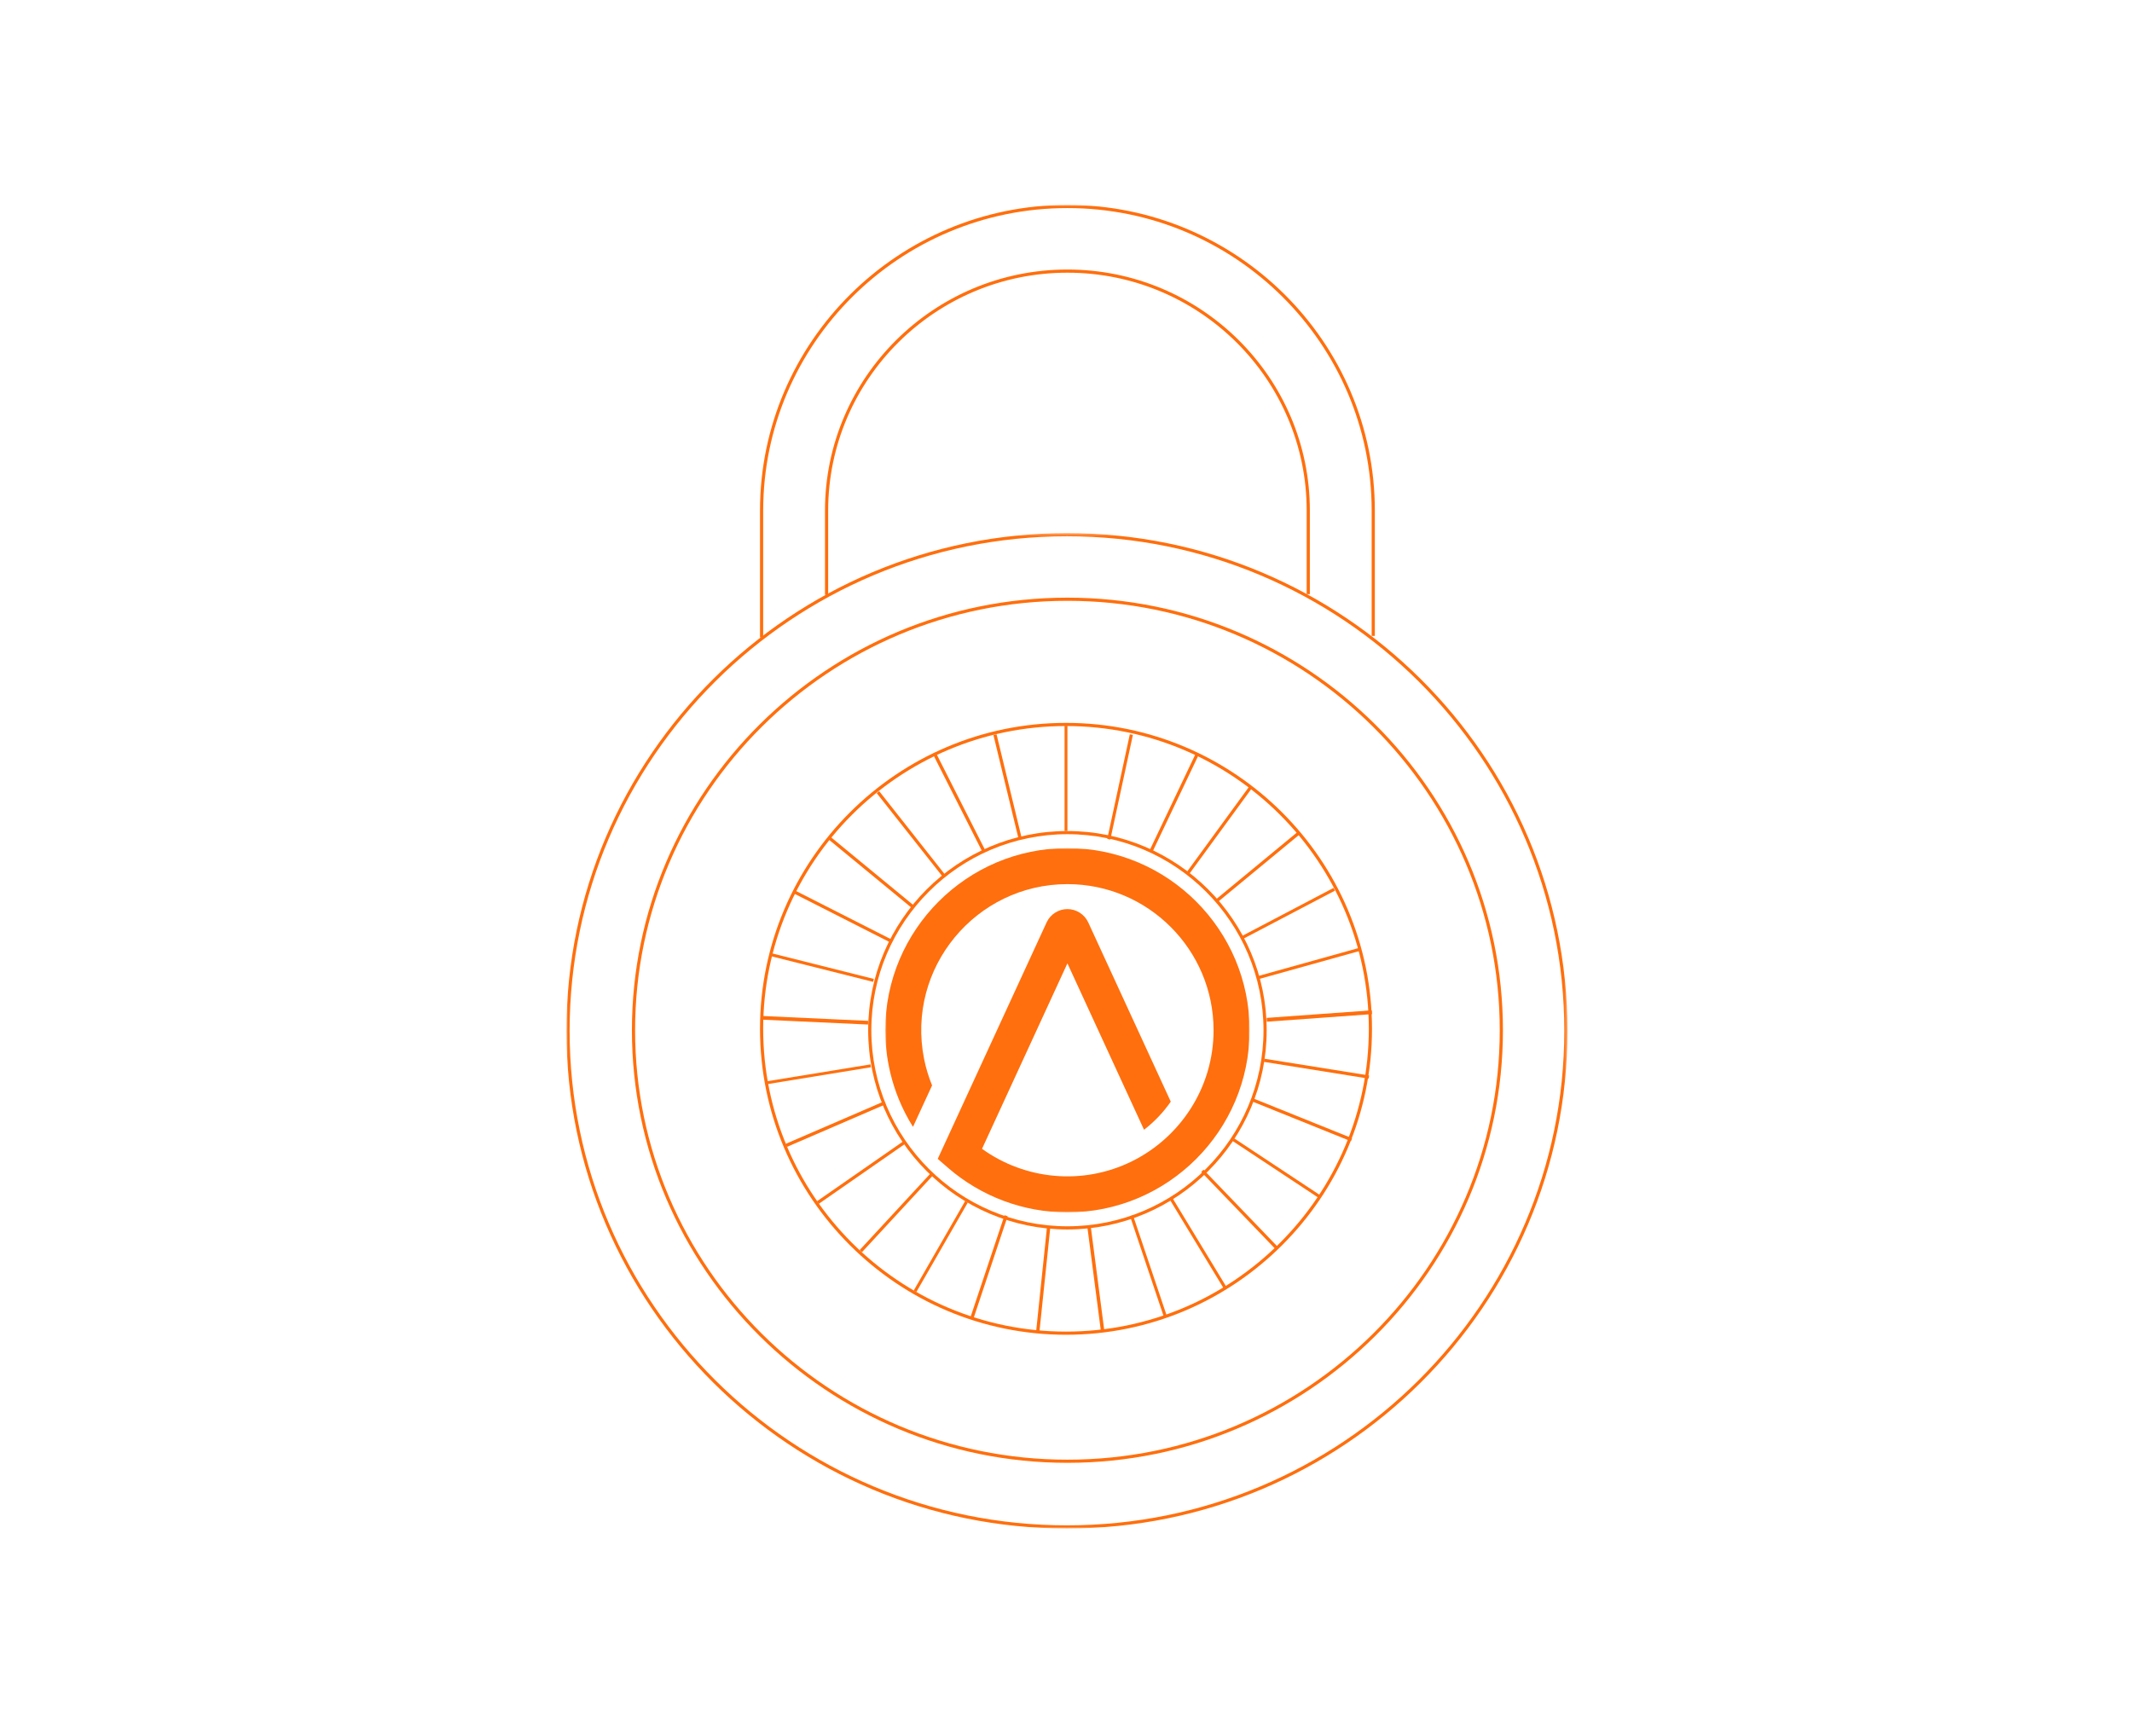 <?xml version="1.0" encoding="UTF-8"?>
<svg width="749px" height="610px" viewBox="0 0 749 610" version="1.1" xmlns="http://www.w3.org/2000/svg" xmlns:xlink="http://www.w3.org/1999/xlink">
    <title>MyAcsys_Security_Page_Hero_v01</title>
    <defs>
        <polygon id="path-1" points="0 0.326 351.673 0.326 351.673 350.076 0 350.076"></polygon>
        <polygon id="path-3" points="0 465 352 465 352 0 0 0"></polygon>
        <polygon id="path-5" points="0 0 128 0 128 128 0 128"></polygon>
    </defs>
    <g id="MyAcsys_Security_Page_Hero_v01" stroke="none" stroke-width="1" fill="none" fill-rule="evenodd">
        <g id="Group-41" transform="translate(199, 72)">
            <path d="M175.499,183.113 C116.837,183.113 69.113,230.837 69.113,289.499 C69.113,348.163 116.837,395.887 175.499,395.887 C234.161,395.887 281.887,348.163 281.887,289.499 C281.887,230.837 234.161,183.113 175.499,183.113 M175.499,397 C116.224,397 68,348.776 68,289.499 C68,230.224 116.224,182 175.499,182 C234.776,182 283,230.224 283,289.499 C283,348.776 234.776,397 175.499,397" id="Fill-1" fill="#FF6F0D"></path>
            <path d="M175.999,221.112 C138.016,221.112 107.112,252.015 107.112,290 C107.112,327.985 138.016,358.888 175.999,358.888 C213.984,358.888 244.888,327.985 244.888,290 C244.888,252.015 213.984,221.112 175.999,221.112 M175.999,360 C137.402,360 106,328.598 106,290 C106,251.402 137.402,220 175.999,220 C214.597,220 246,251.402 246,290 C246,328.598 214.597,360 175.999,360" id="Fill-3" fill="#FF6F0D"></path>
            <g id="Group-7" transform="translate(0, 115)">
                <mask id="mask-2" fill="white">
                    <use xlink:href="#path-1"></use>
                </mask>
                <g id="Clip-6"></g>
                <path d="M175.836,1.434 C79.494,1.434 1.113,79.386 1.113,175.201 C1.113,271.017 79.494,348.969 175.836,348.969 C272.178,348.969 350.559,271.017 350.559,175.201 C350.559,79.386 272.178,1.434 175.836,1.434 M175.836,350.077 C78.88,350.077 -0.001,271.627 -0.001,175.201 C-0.001,78.775 78.88,0.326 175.836,0.326 C272.793,0.326 351.673,78.775 351.673,175.201 C351.673,271.627 272.793,350.077 175.836,350.077" id="Fill-5" fill="#FF6F0D" mask="url(#mask-2)"></path>
            </g>
            <path d="M175.999,139.109 C92.25,139.109 24.116,206.799 24.116,289.999 C24.116,373.201 92.25,440.891 175.999,440.891 C259.748,440.891 327.884,373.201 327.884,289.999 C327.884,206.799 259.748,139.109 175.999,139.109 M175.999,442 C91.635,442 23,373.813 23,289.999 C23,206.187 91.635,138 175.999,138 C260.364,138 329,206.187 329,289.999 C329,373.813 260.364,442 175.999,442" id="Fill-8" fill="#FF6F0D"></path>
            <mask id="mask-4" fill="white">
                <use xlink:href="#path-3"></use>
            </mask>
            <g id="Clip-11"></g>
            <polygon id="Fill-10" fill="#FF6F0D" mask="url(#mask-4)" points="175 220 176 220 176 183 175 183"></polygon>
            <polygon id="Fill-12" fill="#FF6F0D" mask="url(#mask-4)" points="191.074 223 190 222.761 197.926 186 199 186.239"></polygon>
            <polygon id="Fill-13" fill="#FF6F0D" mask="url(#mask-4)" points="206.029 227 205 226.541 220.971 193 222 193.46"></polygon>
            <polygon id="Fill-14" fill="#FF6F0D" mask="url(#mask-4)" points="218.868 235 218 234.318 240.133 204 241 204.682"></polygon>
            <polygon id="Fill-15" fill="#FF6F0D" mask="url(#mask-4)" points="228.743 245 228 244.16 257.256 220 258 220.841"></polygon>
            <polygon id="Fill-16" fill="#FF6F0D" mask="url(#mask-4)" points="237.515 258 237 257.052 269.485 240 270 240.948"></polygon>
            <polygon id="Fill-17" fill="#FF6F0D" mask="url(#mask-4)" points="243.299 272 243 270.952 278.7 261 279 262.048"></polygon>
            <polygon id="Fill-18" fill="#FF6F0D" mask="url(#mask-4)" points="246.065 287 246 285.661 282.935 283 283 284.339"></polygon>
            <polygon id="Fill-19" fill="#FF6F0D" mask="url(#mask-4)" points="281.827 307 245 301.106 245.173 300 282 305.894"></polygon>
            <polygon id="Fill-20" fill="#FF6F0D" mask="url(#mask-4)" points="275.597 329 241 315.058 241.403 314 276 327.942"></polygon>
            <polygon id="Fill-21" fill="#FF6F0D" mask="url(#mask-4)" points="264.397 349 234 328.895 234.602 328 265 348.105"></polygon>
            <polygon id="Fill-22" fill="#FF6F0D" mask="url(#mask-4)" points="249.191 367 223 339.779 223.809 339 250 366.222"></polygon>
            <polygon id="Fill-23" fill="#FF6F0D" mask="url(#mask-4)" points="231.074 381 212 349.572 212.926 349 232 380.428"></polygon>
            <polygon id="Fill-24" fill="#FF6F0D" mask="url(#mask-4)" points="209.974 391 198 355.366 199.026 355 211 390.632"></polygon>
            <polygon id="Fill-25" fill="#FF6F0D" mask="url(#mask-4)" points="187.798 396 183 359.129 184.202 359 189 395.87"></polygon>
            <polygon id="Fill-26" fill="#FF6F0D" mask="url(#mask-4)" points="166.161 396 165 395.892 168.839 359 170 359.108"></polygon>
            <polygon id="Fill-27" fill="#FF6F0D" mask="url(#mask-4)" points="143.09 391 142 390.656 153.91 355 155 355.344"></polygon>
            <polygon id="Fill-28" fill="#FF6F0D" mask="url(#mask-4)" points="122.917 382 122 381.453 140.082 350 141 350.548"></polygon>
            <polygon id="Fill-29" fill="#FF6F0D" mask="url(#mask-4)" points="103.809 368 103 367.251 128.189 340 129 340.749"></polygon>
            <polygon id="Fill-30" fill="#FF6F0D" mask="url(#mask-4)" points="88.629 351 88 350.101 118.371 329 119 329.9"></polygon>
            <polygon id="Fill-31" fill="#FF6F0D" mask="url(#mask-4)" points="77.426 331 77 329.929 111.574 315 112 316.071"></polygon>
            <polygon id="Fill-32" fill="#FF6F0D" mask="url(#mask-4)" points="70.196 309 70 308.003 106.804 302 107 302.997"></polygon>
            <polygon id="Fill-33" fill="#FF6F0D" mask="url(#mask-4)" points="105.957 288 69 286.296 69.043 285 106 286.704"></polygon>
            <polygon id="Fill-34" fill="#FF6F0D" mask="url(#mask-4)" points="107.724 273 72 264.023 72.276 263 108 271.977"></polygon>
            <polygon id="Fill-35" fill="#FF6F0D" mask="url(#mask-4)" points="113.494 259 80 241.992 80.506 241 114 258.008"></polygon>
            <polygon id="Fill-36" fill="#FF6F0D" mask="url(#mask-4)" points="121.285 247 92 222.874 92.713 222 122 246.126"></polygon>
            <polygon id="Fill-37" fill="#FF6F0D" mask="url(#mask-4)" points="132.129 236 109 206.688 109.871 206 133 235.313"></polygon>
            <polygon id="Fill-38" fill="#FF6F0D" mask="url(#mask-4)" points="145.961 227 129 193.483 130.039 193 147 226.516"></polygon>
            <polygon id="Fill-39" fill="#FF6F0D" mask="url(#mask-4)" points="158.899 223 150 186.262 151.1 186 160 222.737"></polygon>
            <path d="M91.947,137.037 L90.83,137.037 L90.83,107.409 C90.83,60.703 129.037,22.705 176.001,22.705 C222.964,22.705 261.171,60.703 261.171,107.409 L261.171,136.769 L260.055,136.769 L260.055,107.409 C260.055,61.316 222.348,23.815 176.001,23.815 C129.652,23.815 91.947,61.316 91.947,107.409 L91.947,137.037 Z M69.116,152 L68,152 L68,107.409 C68,48.183 116.449,0 176.001,0 C235.551,0 284,48.183 284,107.409 L284,151.434 L282.884,151.434 L282.884,107.409 C282.884,48.795 234.936,1.11 176.001,1.11 C117.064,1.11 69.116,48.795 69.116,107.409 L69.116,152 Z" id="Fill-40" fill="#FF6F0D" mask="url(#mask-4)"></path>
        </g>
        <g id="Group-3" transform="translate(311, 298)">
            <mask id="mask-6" fill="white">
                <use xlink:href="#path-5"></use>
            </mask>
            <g id="Clip-2"></g>
            <path d="M64,0 C28.71,0 0,28.71 0,64 C0,72.13 1.621,85.006 9.749,97.952 L16.452,83.39 C15.205,80.338 14.26,77.204 13.64,74.056 L13.639,74.057 C7.309,42.066 31.894,12.659 64,12.659 C92.31,12.659 115.341,35.69 115.341,64 C115.341,84.211 103.603,101.655 86.714,110.027 C69.357,118.615 49.096,116.543 34,105.668 L64,40.497 L90.917,98.97 C94.531,96.182 97.702,92.851 100.306,89.095 L71.315,26.115 C70.005,23.268 67.133,21.429 64,21.429 C60.866,21.429 57.995,23.268 56.685,26.114 L18.44,109.196 L22.02,112.309 C33.655,122.427 48.564,128 64,128 C99.29,128 128,99.29 128,64 C128,28.71 99.29,0 64,0" id="Fill-1" fill="#FF6F0D" mask="url(#mask-6)"></path>
        </g>
    </g>
</svg>